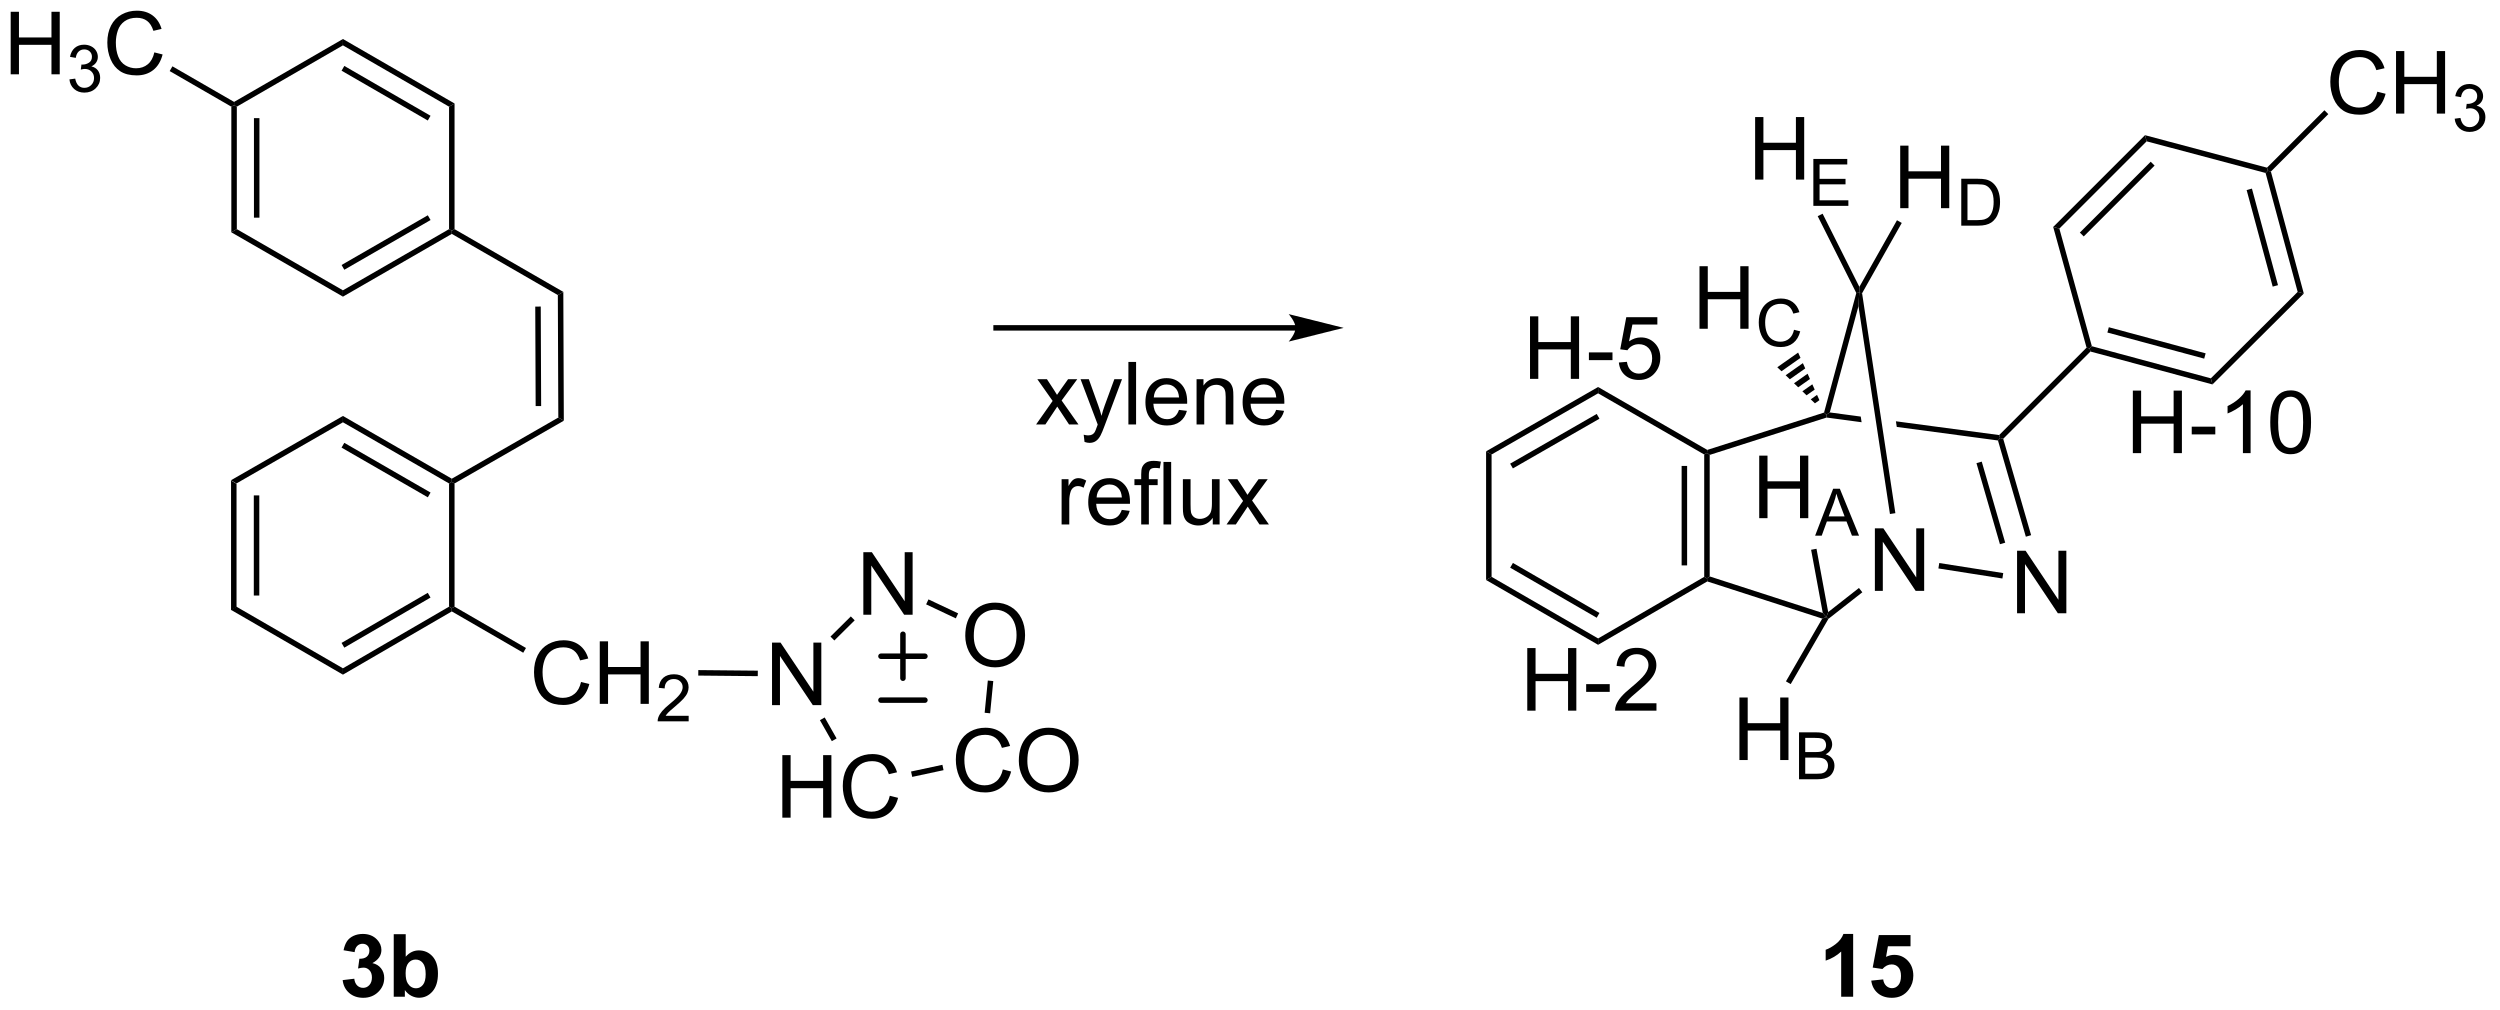 <?xml version="1.0" encoding="UTF-8"?>
<!DOCTYPE svg PUBLIC '-//W3C//DTD SVG 1.0//EN'
          'http://www.w3.org/TR/2001/REC-SVG-20010904/DTD/svg10.dtd'>
<svg stroke-dasharray="none" shape-rendering="auto" xmlns="http://www.w3.org/2000/svg" font-family="'Dialog'" text-rendering="auto" width="624" fill-opacity="1" color-interpolation="auto" color-rendering="auto" preserveAspectRatio="xMidYMid meet" font-size="12px" viewBox="0 0 624 252" fill="black" xmlns:xlink="http://www.w3.org/1999/xlink" stroke="black" image-rendering="auto" stroke-miterlimit="10" stroke-linecap="square" stroke-linejoin="miter" font-style="normal" stroke-width="1" height="252" stroke-dashoffset="0" font-weight="normal" stroke-opacity="1"
><!--Generated by the Batik Graphics2D SVG Generator--><defs id="genericDefs"
  /><g
  ><defs id="defs1"
    ><clipPath clipPathUnits="userSpaceOnUse" id="clipPath1"
      ><path d="M2.162 1.591 L235.79 1.591 L235.79 95.983 L2.162 95.983 L2.162 1.591 Z"
      /></clipPath
      ><clipPath clipPathUnits="userSpaceOnUse" id="clipPath2"
      ><path d="M0.502 24.769 L0.502 116.536 L227.634 116.536 L227.634 24.769 Z"
      /></clipPath
      ><clipPath clipPathUnits="userSpaceOnUse" id="clipPath3"
      ><path d="M2.162 1.591 L2.162 95.983 L235.79 95.983 L235.79 1.591 Z"
      /></clipPath
      ><clipPath clipPathUnits="userSpaceOnUse" id="clipPath4"
      ><path d="M-1.6 25.887 L-1.6 117.654 L219.807 117.654 L219.807 25.887 Z"
      /></clipPath
      ><clipPath clipPathUnits="userSpaceOnUse" id="clipPath5"
      ><path d="M2.099 26.686 L2.099 118.453 L228.452 118.453 L228.452 26.686 Z"
      /></clipPath
      ><clipPath clipPathUnits="userSpaceOnUse" id="clipPath6"
      ><path d="M-1.6 24.61 L-1.6 116.377 L218.05 116.377 L218.05 24.61 Z"
      /></clipPath
    ></defs
    ><g transform="scale(2.667,2.667) translate(-2.162,-1.591) matrix(1.029,0,0,1.029,1.646,-23.886)"
    ><path d="M21.515 68.471 L22.015 68.761 L22.015 79.972 L21.515 80.26 ZM23.585 69.814 L23.585 78.922 L24.085 78.922 L24.085 69.814 Z" stroke="none" clip-path="url(#clipPath2)"
    /></g
    ><g transform="matrix(2.743,0,0,2.743,-1.377,-67.94)"
    ><path d="M21.515 80.26 L22.015 79.972 L31.708 85.58 L31.708 86.158 Z" stroke="none" clip-path="url(#clipPath2)"
    /></g
    ><g transform="matrix(2.743,0,0,2.743,-1.377,-67.94)"
    ><path d="M31.708 86.158 L31.708 85.58 L41.364 79.972 L41.614 80.116 L41.614 80.405 ZM31.832 83.702 L39.677 79.145 L39.426 78.713 L31.581 83.27 Z" stroke="none" clip-path="url(#clipPath2)"
    /></g
    ><g transform="matrix(2.743,0,0,2.743,-1.377,-67.94)"
    ><path d="M41.864 79.972 L41.614 80.116 L41.364 79.972 L41.364 68.76 L41.614 68.616 L41.864 68.761 Z" stroke="none" clip-path="url(#clipPath2)"
    /></g
    ><g transform="matrix(2.743,0,0,2.743,-1.377,-67.94)"
    ><path d="M41.614 68.328 L41.614 68.616 L41.364 68.76 L31.708 63.195 L31.708 62.618 ZM39.681 69.589 L31.831 65.064 L31.581 65.498 L39.431 70.022 Z" stroke="none" clip-path="url(#clipPath2)"
    /></g
    ><g transform="matrix(2.743,0,0,2.743,-1.377,-67.94)"
    ><path d="M22.015 68.761 L21.515 68.471 L31.708 62.618 L31.708 63.195 Z" stroke="none" clip-path="url(#clipPath2)"
    /></g
    ><g transform="matrix(2.743,0,0,2.743,-1.377,-67.94)"
    ><path d="M53.374 86.824 L54.127 87.013 Q53.891 87.942 53.275 88.431 Q52.659 88.918 51.772 88.918 Q50.85 88.918 50.273 88.542 Q49.699 88.167 49.396 87.458 Q49.096 86.746 49.096 85.931 Q49.096 85.041 49.435 84.381 Q49.776 83.719 50.403 83.374 Q51.029 83.03 51.782 83.03 Q52.636 83.03 53.218 83.465 Q53.801 83.9 54.031 84.689 L53.288 84.862 Q53.092 84.241 52.714 83.959 Q52.339 83.674 51.767 83.674 Q51.112 83.674 50.669 83.99 Q50.229 84.303 50.051 84.834 Q49.872 85.364 49.872 85.926 Q49.872 86.653 50.084 87.194 Q50.297 87.735 50.742 88.004 Q51.19 88.271 51.71 88.271 Q52.341 88.271 52.778 87.906 Q53.218 87.541 53.374 86.824 ZM55.078 88.819 L55.078 83.128 L55.831 83.128 L55.831 85.465 L58.789 85.465 L58.789 83.128 L59.542 83.128 L59.542 88.819 L58.789 88.819 L58.789 86.136 L55.831 86.136 L55.831 88.819 L55.078 88.819 Z" stroke="none" clip-path="url(#clipPath2)"
    /></g
    ><g transform="matrix(2.743,0,0,2.743,-1.377,-67.94)"
    ><path d="M63.167 89.905 L63.167 90.409 L60.345 90.409 Q60.339 90.219 60.407 90.044 Q60.514 89.757 60.751 89.478 Q60.989 89.198 61.438 88.831 Q62.132 88.261 62.377 87.927 Q62.621 87.593 62.621 87.296 Q62.621 86.985 62.398 86.772 Q62.177 86.556 61.818 86.556 Q61.44 86.556 61.212 86.784 Q60.985 87.011 60.983 87.412 L60.444 87.358 Q60.5 86.754 60.861 86.44 Q61.222 86.124 61.83 86.124 Q62.445 86.124 62.802 86.465 Q63.161 86.805 63.161 87.308 Q63.161 87.564 63.056 87.812 Q62.952 88.059 62.707 88.332 Q62.464 88.606 61.9 89.084 Q61.428 89.48 61.294 89.621 Q61.16 89.763 61.073 89.905 L63.167 89.905 Z" stroke="none" clip-path="url(#clipPath2)"
    /></g
    ><g transform="matrix(2.743,0,0,2.743,-1.377,-67.94)"
    ><path d="M41.614 80.405 L41.614 80.116 L41.864 79.972 L48.364 83.733 L48.114 84.166 Z" stroke="none" clip-path="url(#clipPath2)"
    /></g
    ><g transform="matrix(2.743,0,0,2.743,-1.377,-67.94)"
    ><path d="M41.864 68.761 L41.614 68.616 L41.614 68.328 L51.306 62.762 L51.807 63.051 Z" stroke="none" clip-path="url(#clipPath2)"
    /></g
    ><g transform="matrix(2.743,0,0,2.743,-1.377,-67.94)"
    ><path d="M70.753 88.932 L70.753 83.241 L71.527 83.241 L74.516 87.707 L74.516 83.241 L75.238 83.241 L75.238 88.932 L74.464 88.932 L71.475 84.46 L71.475 88.932 L70.753 88.932 Z" stroke="none" clip-path="url(#clipPath2)"
    /></g
    ><g transform="matrix(2.743,0,0,2.743,-1.377,-67.94)"
    ><path d="M71.691 99.174 L71.691 93.484 L72.444 93.484 L72.444 95.821 L75.402 95.821 L75.402 93.484 L76.155 93.484 L76.155 99.174 L75.402 99.174 L75.402 96.491 L72.444 96.491 L72.444 99.174 L71.691 99.174 ZM81.47 97.179 L82.223 97.368 Q81.987 98.297 81.371 98.786 Q80.755 99.273 79.868 99.273 Q78.946 99.273 78.369 98.898 Q77.795 98.522 77.492 97.813 Q77.192 97.102 77.192 96.286 Q77.192 95.396 77.531 94.736 Q77.872 94.074 78.499 93.73 Q79.125 93.385 79.878 93.385 Q80.732 93.385 81.314 93.82 Q81.897 94.255 82.127 95.044 L81.384 95.218 Q81.188 94.597 80.81 94.314 Q80.434 94.03 79.862 94.03 Q79.208 94.03 78.765 94.346 Q78.325 94.659 78.147 95.189 Q77.968 95.72 77.968 96.281 Q77.968 97.008 78.18 97.549 Q78.393 98.09 78.838 98.359 Q79.285 98.626 79.806 98.626 Q80.437 98.626 80.874 98.261 Q81.314 97.896 81.47 97.179 Z" stroke="none" clip-path="url(#clipPath2)"
    /></g
    ><g transform="matrix(2.743,0,0,2.743,-1.377,-67.94)"
    ><path d="M91.756 94.783 L92.51 94.972 Q92.274 95.901 91.658 96.39 Q91.042 96.877 90.154 96.877 Q89.233 96.877 88.656 96.501 Q88.082 96.126 87.779 95.417 Q87.479 94.706 87.479 93.89 Q87.479 93 87.818 92.34 Q88.159 91.678 88.785 91.334 Q89.412 90.989 90.165 90.989 Q91.019 90.989 91.601 91.424 Q92.183 91.859 92.414 92.648 L91.671 92.822 Q91.474 92.2 91.097 91.918 Q90.721 91.634 90.149 91.634 Q89.495 91.634 89.052 91.949 Q88.612 92.263 88.434 92.793 Q88.255 93.324 88.255 93.885 Q88.255 94.612 88.467 95.153 Q88.679 95.694 89.124 95.963 Q89.572 96.23 90.092 96.23 Q90.724 96.23 91.161 95.865 Q91.601 95.5 91.756 94.783 ZM93.21 94.007 Q93.21 92.589 93.97 91.789 Q94.731 90.987 95.935 90.987 Q96.721 90.987 97.353 91.365 Q97.987 91.74 98.318 92.413 Q98.652 93.085 98.652 93.939 Q98.652 94.806 98.302 95.49 Q97.953 96.173 97.311 96.525 Q96.672 96.877 95.929 96.877 Q95.127 96.877 94.493 96.489 Q93.862 96.098 93.536 95.427 Q93.21 94.755 93.21 94.007 ZM93.986 94.017 Q93.986 95.047 94.537 95.64 Q95.091 96.23 95.927 96.23 Q96.776 96.23 97.324 95.632 Q97.876 95.034 97.876 93.937 Q97.876 93.241 97.64 92.723 Q97.404 92.206 96.952 91.921 Q96.501 91.634 95.937 91.634 Q95.138 91.634 94.56 92.185 Q93.986 92.734 93.986 94.017 Z" stroke="none" clip-path="url(#clipPath2)"
    /></g
    ><g transform="matrix(2.743,0,0,2.743,-1.377,-67.94)"
    ><path d="M88.337 82.625 Q88.337 81.207 89.098 80.407 Q89.859 79.605 91.062 79.605 Q91.849 79.605 92.48 79.983 Q93.114 80.358 93.445 81.031 Q93.779 81.704 93.779 82.558 Q93.779 83.425 93.43 84.108 Q93.08 84.791 92.439 85.143 Q91.799 85.495 91.057 85.495 Q90.254 85.495 89.62 85.107 Q88.989 84.716 88.663 84.046 Q88.337 83.373 88.337 82.625 ZM89.113 82.636 Q89.113 83.666 89.664 84.258 Q90.218 84.848 91.054 84.848 Q91.903 84.848 92.451 84.251 Q93.003 83.653 93.003 82.555 Q93.003 81.859 92.767 81.342 Q92.532 80.824 92.079 80.539 Q91.629 80.252 91.064 80.252 Q90.265 80.252 89.688 80.803 Q89.113 81.352 89.113 82.636 Z" stroke="none" clip-path="url(#clipPath2)"
    /></g
    ><g transform="matrix(2.743,0,0,2.743,-1.377,-67.94)"
    ><path d="M79.062 80.704 L79.062 75.014 L79.835 75.014 L82.825 79.48 L82.825 75.014 L83.546 75.014 L83.546 80.704 L82.773 80.704 L79.784 76.233 L79.784 80.704 L79.062 80.704 Z" stroke="none" clip-path="url(#clipPath2)"
    /></g
    ><g transform="matrix(2.743,0,0,2.743,-1.377,-67.94)"
    ><path d="M75.11 90.3 L75.545 90.053 L76.628 91.963 L76.193 92.209 Z" stroke="none" clip-path="url(#clipPath2)"
    /></g
    ><g transform="matrix(2.743,0,0,2.743,-1.377,-67.94)"
    ><path d="M83.509 95.462 L83.404 94.973 L86.255 94.362 L86.36 94.851 Z" stroke="none" clip-path="url(#clipPath2)"
    /></g
    ><g transform="matrix(2.743,0,0,2.743,-1.377,-67.94)"
    ><path d="M90.599 89.675 L90.101 89.626 L90.389 86.694 L90.886 86.743 Z" stroke="none" clip-path="url(#clipPath2)"
    /></g
    ><g transform="matrix(2.743,0,0,2.743,-1.377,-67.94)"
    ><path d="M87.689 80.583 L87.476 81.036 L84.775 79.762 L84.988 79.31 Z" stroke="none" clip-path="url(#clipPath2)"
    /></g
    ><g transform="matrix(2.743,0,0,2.743,-1.377,-67.94)"
    ><path d="M76.423 83.049 L76.071 82.694 L77.923 80.86 L78.275 81.215 Z" stroke="none" clip-path="url(#clipPath2)"
    /></g
    ><g stroke-width="0.5" transform="matrix(2.743,0,0,2.743,-1.377,-67.94)" stroke-linejoin="round" stroke-linecap="round"
    ><path fill="none" d="M80.665 84.483 L84.665 84.483 M82.665 82.483 L82.665 86.483" clip-path="url(#clipPath2)"
    /></g
    ><g stroke-width="0.5" transform="matrix(2.743,0,0,2.743,-1.377,-67.94)" stroke-linejoin="round" stroke-linecap="round"
    ><path fill="none" d="M80.665 88.477 L84.665 88.477" clip-path="url(#clipPath2)"
    /></g
    ><g transform="matrix(2.743,0,0,2.743,-1.377,-67.94)"
    ><path d="M31.683 113.954 L32.739 113.828 Q32.788 114.231 33.008 114.446 Q33.231 114.658 33.547 114.658 Q33.883 114.658 34.114 114.402 Q34.346 114.146 34.346 113.711 Q34.346 113.3 34.124 113.059 Q33.904 112.818 33.586 112.818 Q33.376 112.818 33.084 112.899 L33.205 112.011 Q33.648 112.021 33.881 111.82 Q34.114 111.615 34.114 111.276 Q34.114 110.989 33.943 110.818 Q33.772 110.647 33.487 110.647 Q33.208 110.647 33.008 110.841 Q32.812 111.035 32.77 111.408 L31.764 111.237 Q31.87 110.722 32.079 110.414 Q32.292 110.104 32.669 109.928 Q33.05 109.752 33.518 109.752 Q34.323 109.752 34.807 110.264 Q35.208 110.683 35.208 111.211 Q35.208 111.959 34.388 112.407 Q34.877 112.51 35.169 112.875 Q35.464 113.24 35.464 113.758 Q35.464 114.506 34.916 115.036 Q34.37 115.564 33.554 115.564 Q32.781 115.564 32.271 115.119 Q31.764 114.674 31.683 113.954 ZM36.33 115.466 L36.33 109.775 L37.42 109.775 L37.42 111.825 Q37.924 111.25 38.615 111.25 Q39.368 111.25 39.86 111.796 Q40.354 112.34 40.354 113.362 Q40.354 114.418 39.852 114.99 Q39.35 115.559 38.631 115.559 Q38.279 115.559 37.934 115.383 Q37.59 115.204 37.342 114.86 L37.342 115.466 L36.33 115.466 ZM37.412 113.315 Q37.412 113.954 37.614 114.262 Q37.898 114.697 38.367 114.697 Q38.729 114.697 38.983 114.389 Q39.236 114.079 39.236 113.416 Q39.236 112.71 38.98 112.397 Q38.724 112.083 38.325 112.083 Q37.932 112.083 37.671 112.389 Q37.412 112.694 37.412 113.315 Z" stroke="none" clip-path="url(#clipPath2)"
    /></g
    ><g transform="matrix(2.743,0,0,2.743,-1.377,-67.94)"
    ><path d="M135.729 77.547 L136.229 77.258 L145.922 82.864 L145.922 83.442 ZM137.921 76.426 L145.795 80.98 L146.045 80.547 L138.171 75.993 Z" stroke="none" clip-path="url(#clipPath2)"
    /></g
    ><g transform="matrix(2.743,0,0,2.743,-1.377,-67.94)"
    ><path d="M145.922 83.442 L145.922 82.864 L155.577 77.259 L155.827 77.403 L155.857 77.675 Z" stroke="none" clip-path="url(#clipPath2)"
    /></g
    ><g transform="matrix(2.743,0,0,2.743,-1.377,-67.94)"
    ><path d="M156.077 77.221 L155.827 77.403 L155.577 77.259 L155.577 66.125 L155.827 65.981 L156.077 66.163 ZM154.022 76.219 L154.022 67.168 L153.522 67.168 L153.522 76.219 Z" stroke="none" clip-path="url(#clipPath2)"
    /></g
    ><g transform="matrix(2.743,0,0,2.743,-1.377,-67.94)"
    ><path d="M155.857 65.709 L155.827 65.981 L155.577 66.125 L145.922 60.559 L145.922 59.983 Z" stroke="none" clip-path="url(#clipPath2)"
    /></g
    ><g transform="matrix(2.743,0,0,2.743,-1.377,-67.94)"
    ><path d="M145.922 59.983 L145.922 60.559 L136.229 66.125 L135.729 65.836 ZM145.795 62.435 L137.918 66.959 L138.167 67.392 L146.044 62.869 Z" stroke="none" clip-path="url(#clipPath2)"
    /></g
    ><g transform="matrix(2.743,0,0,2.743,-1.377,-67.94)"
    ><path d="M136.229 77.258 L135.729 77.547 L135.729 65.836 L136.229 66.125 Z" stroke="none" clip-path="url(#clipPath2)"
    /></g
    ><g transform="matrix(2.743,0,0,2.743,-1.377,-67.94)"
    ><path d="M171.107 78.537 L171.107 72.846 L171.881 72.846 L174.87 77.312 L174.87 72.846 L175.592 72.846 L175.592 78.537 L174.818 78.537 L171.829 74.065 L171.829 78.537 L171.107 78.537 Z" stroke="none" clip-path="url(#clipPath2)"
    /></g
    ><g transform="matrix(2.743,0,0,2.743,-1.377,-67.94)"
    ><path d="M155.857 77.675 L155.827 77.403 L156.077 77.221 L166.366 80.549 L166.688 80.916 L166.317 81.058 Z" stroke="none" clip-path="url(#clipPath2)"
    /></g
    ><g transform="matrix(2.743,0,0,2.743,-1.377,-67.94)"
    ><path d="M166.88 81.082 L166.688 80.916 L166.859 80.464 L169.656 78.271 L169.965 78.664 Z" stroke="none" clip-path="url(#clipPath2)"
    /></g
    ><g transform="matrix(2.743,0,0,2.743,-1.377,-67.94)"
    ><path d="M156.077 66.163 L155.827 65.981 L155.857 65.709 L166.482 62.311 L166.688 62.508 L166.71 62.763 Z" stroke="none" clip-path="url(#clipPath2)"
    /></g
    ><g transform="matrix(2.743,0,0,2.743,-1.377,-67.94)"
    ><path d="M184.045 80.571 L184.045 74.88 L184.819 74.88 L187.808 79.347 L187.808 74.88 L188.53 74.88 L188.53 80.571 L187.756 80.571 L184.767 76.099 L184.767 80.571 L184.045 80.571 Z" stroke="none" clip-path="url(#clipPath2)"
    /></g
    ><g transform="matrix(2.743,0,0,2.743,-1.377,-67.94)"
    ><path d="M176.887 76.495 L176.965 76.001 L182.788 76.916 L182.71 77.41 Z" stroke="none" clip-path="url(#clipPath2)"
    /></g
    ><g transform="matrix(2.743,0,0,2.743,-1.377,-67.94)"
    ><path d="M185.325 73.467 L184.844 73.606 L182.308 64.85 L182.503 64.623 L182.784 64.696 ZM182.967 74.15 L180.831 66.774 L180.351 66.913 L182.487 74.289 Z" stroke="none" clip-path="url(#clipPath2)"
    /></g
    ><g transform="matrix(2.743,0,0,2.743,-1.377,-67.94)"
    ><path d="M167.004 62.298 L166.688 62.508 L166.71 62.763 L169.899 63.19 L169.821 62.675 L167.004 62.298 ZM173.021 63.103 L173.099 63.618 L182.308 64.85 L182.503 64.623 L182.413 64.359 L173.021 63.103 Z" stroke="none" clip-path="url(#clipPath2)"
    /></g
    ><g transform="matrix(2.743,0,0,2.743,-1.377,-67.94)"
    ><path d="M167.004 62.298 L166.688 62.508 L166.482 62.311 L169.417 51.431 L169.683 51.404 L169.614 52.62 Z" stroke="none" clip-path="url(#clipPath2)"
    /></g
    ><g transform="matrix(2.743,0,0,2.743,-1.377,-67.94)"
    ><path d="M172.972 71.465 L172.478 71.54 L169.614 52.62 L169.683 51.404 L169.943 51.452 Z" stroke="none" clip-path="url(#clipPath2)"
    /></g
    ><g transform="matrix(2.743,0,0,2.743,20.092,-71.007)"
    ><path d="M157.682 44.618 L157.682 40.35 L160.768 40.35 L160.768 40.852 L158.247 40.852 L158.247 42.161 L160.609 42.161 L160.609 42.661 L158.247 42.661 L158.247 44.113 L160.868 44.113 L160.868 44.618 L157.682 44.618 Z" stroke="none" clip-path="url(#clipPath4)"
    /></g
    ><g transform="matrix(2.743,0,0,2.743,-5.758,-73.198)"
    ><path d="M161.808 43.028 L161.808 37.337 L162.561 37.337 L162.561 39.674 L165.519 39.674 L165.519 37.337 L166.272 37.337 L166.272 43.028 L165.519 43.028 L165.519 40.344 L162.561 40.344 L162.561 43.028 L161.808 43.028 Z" stroke="none" clip-path="url(#clipPath5)"
    /></g
    ><g transform="matrix(2.743,0,0,2.743,-1.377,-67.94)"
    ><path d="M169.696 50.873 L169.683 51.404 L169.417 51.431 L165.904 44.44 L166.351 44.215 Z" stroke="none" clip-path="url(#clipPath2)"
    /></g
    ><g transform="matrix(2.743,0,0,2.743,-1.377,-67.94)"
    ><path d="M173.412 43.712 L173.412 38.021 L174.165 38.021 L174.165 40.358 L177.123 40.358 L177.123 38.021 L177.876 38.021 L177.876 43.712 L177.123 43.712 L177.123 41.029 L174.165 41.029 L174.165 43.712 L173.412 43.712 Z" stroke="none" clip-path="url(#clipPath2)"
    /></g
    ><g transform="matrix(2.743,0,0,2.743,-1.377,-67.94)"
    ><path d="M178.968 45.302 L178.968 41.034 L180.439 41.034 Q180.936 41.034 181.198 41.094 Q181.565 41.18 181.825 41.401 Q182.163 41.686 182.33 42.131 Q182.496 42.573 182.496 43.144 Q182.496 43.631 182.382 44.008 Q182.269 44.382 182.091 44.629 Q181.914 44.873 181.703 45.015 Q181.493 45.157 181.194 45.23 Q180.895 45.302 180.509 45.302 L178.968 45.302 ZM179.533 44.797 L180.445 44.797 Q180.866 44.797 181.107 44.72 Q181.347 44.64 181.489 44.499 Q181.691 44.297 181.802 43.959 Q181.914 43.619 181.914 43.136 Q181.914 42.466 181.695 42.107 Q181.476 41.746 181.161 41.624 Q180.934 41.537 180.429 41.537 L179.533 41.537 L179.533 44.797 Z" stroke="none" clip-path="url(#clipPath2)"
    /></g
    ><g transform="matrix(2.743,0,0,2.743,-1.377,-67.94)"
    ><path d="M169.943 51.452 L169.683 51.404 L169.696 50.873 L173.118 44.809 L173.554 45.055 Z" stroke="none" clip-path="url(#clipPath2)"
    /></g
    ><g transform="matrix(2.743,0,0,2.743,-1.377,-67.94)"
    ><path d="M169.13 115.466 L168.041 115.466 L168.041 111.354 Q167.443 111.913 166.63 112.182 L166.63 111.191 Q167.057 111.051 167.557 110.663 Q168.059 110.272 168.245 109.752 L169.13 109.752 L169.13 115.466 ZM170.777 114.001 L171.864 113.89 Q171.911 114.257 172.138 114.475 Q172.369 114.689 172.666 114.689 Q173.008 114.689 173.244 114.412 Q173.482 114.133 173.482 113.574 Q173.482 113.051 173.246 112.79 Q173.013 112.526 172.635 112.526 Q172.167 112.526 171.794 112.943 L170.909 112.813 L171.468 109.853 L174.351 109.853 L174.351 110.872 L172.294 110.872 L172.123 111.84 Q172.488 111.656 172.868 111.656 Q173.595 111.656 174.1 112.184 Q174.605 112.712 174.605 113.556 Q174.605 114.257 174.196 114.808 Q173.642 115.564 172.656 115.564 Q171.867 115.564 171.37 115.14 Q170.873 114.715 170.777 114.001 Z" stroke="none" clip-path="url(#clipPath2)"
    /></g
    ><g transform="matrix(2.743,0,0,2.743,-1.377,-67.94)"
    ><path d="M160.583 71.92 L160.583 66.229 L161.337 66.229 L161.337 68.566 L164.295 68.566 L164.295 66.229 L165.048 66.229 L165.048 71.92 L164.295 71.92 L164.295 69.237 L161.337 69.237 L161.337 71.92 L160.583 71.92 Z" stroke="none" clip-path="url(#clipPath2)"
    /></g
    ><g transform="matrix(2.743,0,0,2.743,-1.377,-67.94)"
    ><path d="M165.669 73.51 L167.31 69.242 L167.919 69.242 L169.666 73.51 L169.021 73.51 L168.524 72.218 L166.739 72.218 L166.271 73.51 L165.669 73.51 ZM166.902 71.757 L168.35 71.757 L167.903 70.575 Q167.7 70.036 167.601 69.69 Q167.519 70.1 167.372 70.506 L166.902 71.757 Z" stroke="none" clip-path="url(#clipPath2)"
    /></g
    ><g transform="matrix(2.743,0,0,2.743,-1.377,-67.94)"
    ><path d="M166.859 80.464 L166.688 80.916 L166.366 80.549 L165.304 74.795 L165.795 74.705 Z" stroke="none" clip-path="url(#clipPath2)"
    /></g
    ><g transform="matrix(2.743,0,0,2.743,24.911,-67.502)"
    ><path d="M154.621 95.519 L154.621 91.25 L156.222 91.25 Q156.712 91.25 157.006 91.38 Q157.304 91.509 157.47 91.778 Q157.637 92.048 157.637 92.341 Q157.637 92.615 157.488 92.858 Q157.34 93.098 157.041 93.248 Q157.428 93.36 157.635 93.634 Q157.845 93.907 157.845 94.28 Q157.845 94.581 157.717 94.839 Q157.591 95.095 157.404 95.235 Q157.218 95.375 156.937 95.447 Q156.657 95.519 156.25 95.519 L154.621 95.519 ZM155.186 93.044 L156.11 93.044 Q156.484 93.044 156.647 92.993 Q156.863 92.929 156.972 92.782 Q157.082 92.632 157.082 92.409 Q157.082 92.196 156.979 92.035 Q156.878 91.874 156.688 91.813 Q156.5 91.753 156.04 91.753 L155.186 91.753 L155.186 93.044 ZM155.186 95.014 L156.25 95.014 Q156.523 95.014 156.634 94.995 Q156.828 94.96 156.958 94.878 Q157.09 94.796 157.173 94.641 Q157.259 94.484 157.259 94.28 Q157.259 94.041 157.137 93.867 Q157.014 93.69 156.797 93.618 Q156.581 93.546 156.174 93.546 L155.186 93.546 L155.186 95.014 Z" stroke="none" clip-path="url(#clipPath6)"
    /></g
    ><g transform="matrix(2.743,0,0,2.743,-1.377,-67.94)"
    ><path d="M158.781 93.928 L158.781 88.238 L159.534 88.238 L159.534 90.575 L162.492 90.575 L162.492 88.238 L163.245 88.238 L163.245 93.928 L162.492 93.928 L162.492 91.245 L159.534 91.245 L159.534 93.928 L158.781 93.928 Z" stroke="none" clip-path="url(#clipPath2)"
    /></g
    ><g transform="matrix(2.743,0,0,2.743,-1.377,-67.94)"
    ><path d="M166.317 81.058 L166.688 80.916 L166.88 81.082 L163.448 87.019 L163.015 86.769 Z" stroke="none" clip-path="url(#clipPath2)"
    /></g
    ><g transform="matrix(2.743,0,0,2.743,-1.377,-67.94)"
    ><path d="M155.148 54.684 L155.148 48.993 L155.901 48.993 L155.901 51.33 L158.859 51.33 L158.859 48.993 L159.612 48.993 L159.612 54.684 L158.859 54.684 L158.859 52 L155.901 52 L155.901 54.684 L155.148 54.684 Z" stroke="none" clip-path="url(#clipPath2)"
    /></g
    ><g transform="matrix(2.743,0,0,2.743,-1.377,-67.94)"
    ><path d="M163.749 54.777 L164.314 54.919 Q164.137 55.616 163.675 55.983 Q163.214 56.348 162.548 56.348 Q161.857 56.348 161.424 56.066 Q160.993 55.785 160.766 55.253 Q160.541 54.719 160.541 54.108 Q160.541 53.44 160.795 52.945 Q161.051 52.448 161.521 52.19 Q161.991 51.932 162.555 51.932 Q163.196 51.932 163.633 52.258 Q164.069 52.584 164.242 53.176 L163.685 53.306 Q163.538 52.84 163.254 52.629 Q162.973 52.415 162.544 52.415 Q162.053 52.415 161.721 52.652 Q161.391 52.887 161.257 53.285 Q161.123 53.683 161.123 54.104 Q161.123 54.649 161.282 55.055 Q161.441 55.461 161.775 55.662 Q162.111 55.862 162.501 55.862 Q162.975 55.862 163.303 55.589 Q163.633 55.315 163.749 54.777 Z" stroke="none" clip-path="url(#clipPath2)"
    /></g
    ><g transform="matrix(2.743,0,0,2.743,-1.377,-67.94)"
    ><path d="M165.651 61.47 L165.271 61.105 L165.845 60.701 L166.06 61.182 ZM164.891 60.74 L164.51 60.375 L165.415 59.738 L165.63 60.219 ZM164.13 60.01 L163.749 59.645 L164.985 58.776 L165.2 59.257 ZM163.369 59.281 L162.988 58.916 L164.555 57.813 L164.77 58.294 ZM162.608 58.551 L162.227 58.186 L164.124 56.851 L164.339 57.332 Z" stroke="none" clip-path="url(#clipPath2)"
    /></g
    ><g transform="matrix(2.743,0,0,2.743,-1.377,-67.94)"
    ><path d="M182.784 64.696 L182.503 64.623 L182.413 64.359 L190.369 56.404 L190.649 56.477 L190.723 56.756 Z" stroke="none" clip-path="url(#clipPath2)"
    /></g
    ><g transform="matrix(2.743,0,0,2.743,-1.377,-67.94)"
    ><path d="M190.723 56.756 L190.649 56.477 L190.852 56.273 L201.679 59.194 L201.827 59.751 ZM192.264 55.028 L201.074 57.404 L201.204 56.921 L192.394 54.545 Z" stroke="none" clip-path="url(#clipPath2)"
    /></g
    ><g transform="matrix(2.743,0,0,2.743,-1.377,-67.94)"
    ><path d="M201.827 59.751 L201.679 59.194 L209.579 51.329 L210.137 51.479 Z" stroke="none" clip-path="url(#clipPath2)"
    /></g
    ><g transform="matrix(2.743,0,0,2.743,-1.377,-67.94)"
    ><path d="M210.137 51.479 L209.579 51.329 L206.659 40.508 L206.863 40.304 L207.142 40.378 ZM207.789 50.719 L205.417 41.931 L204.935 42.061 L207.306 50.849 Z" stroke="none" clip-path="url(#clipPath2)"
    /></g
    ><g transform="matrix(2.743,0,0,2.743,-1.377,-67.94)"
    ><path d="M206.788 40.025 L206.863 40.304 L206.659 40.508 L195.837 37.628 L195.688 37.07 Z" stroke="none" clip-path="url(#clipPath2)"
    /></g
    ><g transform="matrix(2.743,0,0,2.743,-1.377,-67.94)"
    ><path d="M195.688 37.07 L195.837 37.628 L187.893 45.569 L187.333 45.421 ZM196.207 39.484 L189.758 45.931 L190.111 46.284 L196.56 39.837 Z" stroke="none" clip-path="url(#clipPath2)"
    /></g
    ><g transform="matrix(2.743,0,0,2.743,-1.377,-67.94)"
    ><path d="M190.852 56.273 L190.649 56.477 L190.369 56.404 L187.333 45.421 L187.893 45.569 Z" stroke="none" clip-path="url(#clipPath2)"
    /></g
    ><g transform="matrix(2.743,0,0,2.743,-1.377,-67.94)"
    ><path d="M216.826 33.112 L217.579 33.301 Q217.343 34.23 216.727 34.719 Q216.112 35.206 215.224 35.206 Q214.303 35.206 213.726 34.831 Q213.151 34.455 212.848 33.746 Q212.548 33.035 212.548 32.219 Q212.548 31.329 212.887 30.669 Q213.229 30.007 213.855 29.663 Q214.481 29.318 215.234 29.318 Q216.088 29.318 216.671 29.753 Q217.253 30.188 217.483 30.977 L216.74 31.151 Q216.544 30.529 216.166 30.247 Q215.791 29.963 215.219 29.963 Q214.564 29.963 214.121 30.279 Q213.681 30.592 213.503 31.122 Q213.324 31.653 213.324 32.214 Q213.324 32.941 213.537 33.482 Q213.749 34.023 214.194 34.292 Q214.642 34.559 215.162 34.559 Q215.793 34.559 216.231 34.194 Q216.671 33.829 216.826 33.112 ZM218.53 35.108 L218.53 29.417 L219.283 29.417 L219.283 31.754 L222.241 31.754 L222.241 29.417 L222.994 29.417 L222.994 35.108 L222.241 35.108 L222.241 32.424 L219.283 32.424 L219.283 35.108 L218.53 35.108 Z" stroke="none" clip-path="url(#clipPath2)"
    /></g
    ><g transform="matrix(2.743,0,0,2.743,-1.377,-67.94)"
    ><path d="M223.867 35.57 L224.391 35.5 Q224.482 35.946 224.698 36.142 Q224.915 36.338 225.227 36.338 Q225.596 36.338 225.851 36.082 Q226.107 35.826 226.107 35.447 Q226.107 35.087 225.87 34.854 Q225.635 34.619 225.27 34.619 Q225.123 34.619 224.901 34.677 L224.96 34.217 Q225.012 34.223 225.043 34.223 Q225.379 34.223 225.647 34.048 Q225.915 33.873 225.915 33.509 Q225.915 33.221 225.719 33.033 Q225.524 32.843 225.216 32.843 Q224.909 32.843 224.705 33.035 Q224.502 33.227 224.443 33.611 L223.919 33.518 Q224.016 32.99 224.356 32.701 Q224.698 32.412 225.204 32.412 Q225.554 32.412 225.847 32.561 Q226.142 32.711 226.297 32.971 Q226.452 33.229 226.452 33.52 Q226.452 33.798 226.303 34.025 Q226.155 34.252 225.864 34.386 Q226.243 34.473 226.452 34.749 Q226.662 35.023 226.662 35.436 Q226.662 35.995 226.254 36.385 Q225.847 36.773 225.224 36.773 Q224.663 36.773 224.29 36.439 Q223.919 36.104 223.867 35.57 Z" stroke="none" clip-path="url(#clipPath2)"
    /></g
    ><g transform="matrix(2.743,0,0,2.743,-1.377,-67.94)"
    ><path d="M207.142 40.378 L206.863 40.304 L206.788 40.025 L212.013 34.801 L212.366 35.154 Z" stroke="none" clip-path="url(#clipPath2)"
    /></g
    ><g transform="matrix(2.743,0,0,2.743,-1.377,-67.94)"
    ><path d="M51.807 63.051 L51.306 62.762 L51.262 51.618 L51.761 51.329 ZM49.744 61.717 L49.708 52.664 L49.208 52.666 L49.244 61.719 Z" stroke="none" clip-path="url(#clipPath2)"
    /></g
    ><g transform="matrix(2.743,0,0,2.743,-1.377,-67.94)"
    ><path d="M51.761 51.329 L51.262 51.618 L41.614 46.052 L41.614 45.764 L41.864 45.62 Z" stroke="none" clip-path="url(#clipPath2)"
    /></g
    ><g transform="matrix(2.743,0,0,2.743,-1.377,-67.94)"
    ><path d="M41.364 45.619 L41.614 45.764 L41.614 46.052 L31.708 51.762 L31.708 51.185 ZM39.431 44.358 L31.583 48.881 L31.833 49.315 L39.681 44.791 Z" stroke="none" clip-path="url(#clipPath2)"
    /></g
    ><g transform="matrix(2.743,0,0,2.743,-1.377,-67.94)"
    ><path d="M41.864 45.62 L41.614 45.764 L41.364 45.619 L41.364 34.475 L41.864 34.186 Z" stroke="none" clip-path="url(#clipPath2)"
    /></g
    ><g transform="matrix(2.743,0,0,2.743,-1.377,-67.94)"
    ><path d="M41.864 34.186 L41.364 34.475 L31.708 28.895 L31.708 28.318 ZM39.679 35.303 L31.833 30.768 L31.583 31.201 L39.429 35.735 Z" stroke="none" clip-path="url(#clipPath2)"
    /></g
    ><g transform="matrix(2.743,0,0,2.743,-1.377,-67.94)"
    ><path d="M31.708 28.318 L31.708 28.895 L22.052 34.475 L21.802 34.331 L21.802 34.042 Z" stroke="none" clip-path="url(#clipPath2)"
    /></g
    ><g transform="matrix(2.743,0,0,2.743,-1.377,-67.94)"
    ><path d="M21.552 34.475 L21.802 34.331 L22.052 34.475 L22.052 45.619 L21.552 45.908 ZM23.61 35.518 L23.61 44.575 L24.11 44.575 L24.11 35.518 Z" stroke="none" clip-path="url(#clipPath2)"
    /></g
    ><g transform="matrix(2.743,0,0,2.743,-1.377,-67.94)"
    ><path d="M21.552 45.908 L22.052 45.619 L31.708 51.185 L31.708 51.762 Z" stroke="none" clip-path="url(#clipPath2)"
    /></g
    ><g transform="matrix(2.743,0,0,2.743,-1.377,-67.94)"
    ><path d="M1.474 31.53 L1.474 25.84 L2.227 25.84 L2.227 28.177 L5.185 28.177 L5.185 25.84 L5.938 25.84 L5.938 31.53 L5.185 31.53 L5.185 28.847 L2.227 28.847 L2.227 31.53 L1.474 31.53 Z" stroke="none" clip-path="url(#clipPath2)"
    /></g
    ><g transform="matrix(2.743,0,0,2.743,-1.377,-67.94)"
    ><path d="M6.82 31.993 L7.344 31.923 Q7.435 32.369 7.651 32.565 Q7.868 32.761 8.181 32.761 Q8.549 32.761 8.804 32.505 Q9.06 32.249 9.06 31.87 Q9.06 31.509 8.823 31.277 Q8.588 31.042 8.223 31.042 Q8.076 31.042 7.855 31.1 L7.913 30.64 Q7.965 30.646 7.996 30.646 Q8.332 30.646 8.6 30.471 Q8.868 30.297 8.868 29.932 Q8.868 29.644 8.672 29.456 Q8.478 29.266 8.169 29.266 Q7.862 29.266 7.659 29.458 Q7.455 29.65 7.396 30.034 L6.872 29.941 Q6.97 29.413 7.309 29.124 Q7.651 28.835 8.157 28.835 Q8.507 28.835 8.8 28.984 Q9.095 29.134 9.25 29.394 Q9.405 29.652 9.405 29.943 Q9.405 30.221 9.256 30.448 Q9.108 30.675 8.817 30.809 Q9.196 30.896 9.405 31.172 Q9.615 31.445 9.615 31.859 Q9.615 32.418 9.207 32.808 Q8.8 33.196 8.177 33.196 Q7.616 33.196 7.243 32.862 Q6.872 32.527 6.82 31.993 Z" stroke="none" clip-path="url(#clipPath2)"
    /></g
    ><g transform="matrix(2.743,0,0,2.743,-1.377,-67.94)"
    ><path d="M14.546 29.535 L15.299 29.724 Q15.063 30.653 14.447 31.142 Q13.831 31.629 12.944 31.629 Q12.022 31.629 11.445 31.254 Q10.871 30.878 10.568 30.169 Q10.268 29.458 10.268 28.642 Q10.268 27.752 10.607 27.092 Q10.948 26.43 11.575 26.086 Q12.201 25.741 12.954 25.741 Q13.808 25.741 14.39 26.176 Q14.973 26.611 15.203 27.4 L14.46 27.574 Q14.264 26.953 13.886 26.67 Q13.511 26.386 12.938 26.386 Q12.284 26.386 11.841 26.701 Q11.401 27.015 11.223 27.545 Q11.044 28.076 11.044 28.637 Q11.044 29.364 11.256 29.905 Q11.469 30.446 11.914 30.715 Q12.361 30.982 12.882 30.982 Q13.513 30.982 13.95 30.617 Q14.39 30.252 14.546 29.535 Z" stroke="none" clip-path="url(#clipPath2)"
    /></g
    ><g transform="matrix(2.743,0,0,2.743,-1.377,-67.94)"
    ><path d="M21.802 34.042 L21.802 34.331 L21.552 34.475 L15.942 31.236 L16.192 30.803 Z" stroke="none" clip-path="url(#clipPath2)"
    /></g
    ><g transform="matrix(2.743,0,0,2.743,-1.377,-67.94)"
    ><path d="M94.781 63.393 L96.287 61.251 L94.892 59.271 L95.767 59.271 L96.398 60.236 Q96.577 60.513 96.685 60.699 Q96.856 60.443 97.001 60.244 L97.695 59.271 L98.531 59.271 L97.105 61.212 L98.639 63.393 L97.78 63.393 L96.934 62.112 L96.709 61.766 L95.627 63.393 L94.781 63.393 ZM99.19 64.982 L99.113 64.325 Q99.341 64.387 99.511 64.387 Q99.744 64.387 99.884 64.309 Q100.024 64.232 100.114 64.092 Q100.179 63.989 100.326 63.572 Q100.347 63.515 100.389 63.401 L98.826 59.271 L99.579 59.271 L100.435 61.657 Q100.603 62.112 100.735 62.612 Q100.854 62.13 101.023 61.672 L101.903 59.271 L102.601 59.271 L101.033 63.463 Q100.782 64.144 100.642 64.4 Q100.456 64.744 100.215 64.905 Q99.975 65.068 99.641 65.068 Q99.439 65.068 99.19 64.982 ZM103.181 63.393 L103.181 57.703 L103.88 57.703 L103.88 63.393 L103.181 63.393 ZM107.784 62.066 L108.505 62.154 Q108.335 62.788 107.871 63.137 Q107.411 63.486 106.694 63.486 Q105.788 63.486 105.258 62.93 Q104.73 62.371 104.73 61.367 Q104.73 60.327 105.266 59.752 Q105.801 59.178 106.655 59.178 Q107.481 59.178 108.003 59.742 Q108.529 60.303 108.529 61.323 Q108.529 61.385 108.526 61.509 L105.452 61.509 Q105.491 62.19 105.835 62.552 Q106.182 62.912 106.697 62.912 Q107.082 62.912 107.354 62.71 Q107.626 62.508 107.784 62.066 ZM105.491 60.935 L107.791 60.935 Q107.745 60.415 107.527 60.156 Q107.193 59.752 106.663 59.752 Q106.182 59.752 105.853 60.076 Q105.524 60.397 105.491 60.935 ZM109.384 63.393 L109.384 59.271 L110.013 59.271 L110.013 59.856 Q110.466 59.178 111.325 59.178 Q111.698 59.178 112.008 59.312 Q112.321 59.444 112.477 59.662 Q112.632 59.879 112.694 60.179 Q112.733 60.373 112.733 60.857 L112.733 63.393 L112.034 63.393 L112.034 60.886 Q112.034 60.459 111.951 60.246 Q111.871 60.034 111.664 59.91 Q111.457 59.783 111.177 59.783 Q110.73 59.783 110.406 60.068 Q110.083 60.35 110.083 61.142 L110.083 63.393 L109.384 63.393 ZM116.626 62.066 L117.348 62.154 Q117.177 62.788 116.714 63.137 Q116.254 63.486 115.537 63.486 Q114.631 63.486 114.1 62.93 Q113.573 62.371 113.573 61.367 Q113.573 60.327 114.108 59.752 Q114.644 59.178 115.498 59.178 Q116.323 59.178 116.846 59.742 Q117.372 60.303 117.372 61.323 Q117.372 61.385 117.369 61.509 L114.295 61.509 Q114.333 62.19 114.678 62.552 Q115.024 62.912 115.539 62.912 Q115.925 62.912 116.197 62.71 Q116.468 62.508 116.626 62.066 ZM114.333 60.935 L116.634 60.935 Q116.588 60.415 116.37 60.156 Q116.036 59.752 115.506 59.752 Q115.024 59.752 114.696 60.076 Q114.367 60.397 114.333 60.935 Z" stroke="none" clip-path="url(#clipPath2)"
    /></g
    ><g transform="matrix(2.743,0,0,2.743,-1.377,-67.94)"
    ><path d="M97.103 72.493 L97.103 68.371 L97.732 68.371 L97.732 68.995 Q97.973 68.557 98.175 68.417 Q98.379 68.278 98.625 68.278 Q98.977 68.278 99.342 68.503 L99.101 69.15 Q98.845 69 98.589 69 Q98.361 69 98.177 69.137 Q97.996 69.274 97.919 69.52 Q97.802 69.892 97.802 70.335 L97.802 72.493 L97.103 72.493 ZM102.579 71.166 L103.302 71.254 Q103.131 71.888 102.667 72.237 Q102.207 72.587 101.49 72.587 Q100.584 72.587 100.054 72.03 Q99.526 71.471 99.526 70.467 Q99.526 69.427 100.061 68.852 Q100.597 68.278 101.451 68.278 Q102.277 68.278 102.799 68.842 Q103.325 69.403 103.325 70.423 Q103.325 70.485 103.322 70.609 L100.248 70.609 Q100.287 71.29 100.631 71.652 Q100.978 72.012 101.493 72.012 Q101.878 72.012 102.15 71.81 Q102.422 71.608 102.579 71.166 ZM100.287 70.035 L102.587 70.035 Q102.541 69.515 102.323 69.256 Q101.989 68.852 101.459 68.852 Q100.978 68.852 100.649 69.176 Q100.32 69.496 100.287 70.035 ZM104.346 72.493 L104.346 68.914 L103.73 68.914 L103.73 68.371 L104.346 68.371 L104.346 67.931 Q104.346 67.517 104.421 67.315 Q104.522 67.043 104.775 66.875 Q105.029 66.704 105.487 66.704 Q105.782 66.704 106.139 66.774 L106.036 67.385 Q105.818 67.346 105.624 67.346 Q105.306 67.346 105.174 67.483 Q105.042 67.618 105.042 67.99 L105.042 68.371 L105.844 68.371 L105.844 68.914 L105.042 68.914 L105.042 72.493 L104.346 72.493 ZM106.373 72.493 L106.373 66.802 L107.072 66.802 L107.072 72.493 L106.373 72.493 ZM110.857 72.493 L110.857 71.888 Q110.376 72.587 109.547 72.587 Q109.183 72.587 108.867 72.447 Q108.551 72.307 108.396 72.095 Q108.243 71.883 108.181 71.577 Q108.139 71.37 108.139 70.925 L108.139 68.371 L108.838 68.371 L108.838 70.656 Q108.838 71.204 108.88 71.393 Q108.947 71.67 109.159 71.828 Q109.374 71.984 109.687 71.984 Q110.003 71.984 110.277 71.823 Q110.554 71.663 110.668 71.386 Q110.782 71.106 110.782 70.578 L110.782 68.371 L111.481 68.371 L111.481 72.493 L110.857 72.493 ZM112.111 72.493 L113.617 70.35 L112.222 68.371 L113.097 68.371 L113.728 69.336 Q113.907 69.613 114.015 69.799 Q114.186 69.543 114.331 69.344 L115.025 68.371 L115.861 68.371 L114.435 70.312 L115.969 72.493 L115.11 72.493 L114.264 71.212 L114.039 70.865 L112.957 72.493 L112.111 72.493 Z" stroke="none" clip-path="url(#clipPath2)"
    /></g
    ><g transform="matrix(2.743,0,0,2.743,-1.377,-67.94)"
    ><path d="M118.392 54.352 L91.142 54.352 L90.892 54.352 L90.892 54.852 L91.142 54.852 L118.392 54.852 L118.642 54.852 L118.642 54.352 L118.392 54.352 ZM122.767 54.602 L117.767 53.352 C117.767 53.352 118.392 54.055 118.392 54.602 C118.392 55.148 117.767 55.852 117.767 55.852 Z" stroke="none" clip-path="url(#clipPath2)"
    /></g
    ><g transform="matrix(2.743,0,0,2.743,-1.377,-67.94)"
    ><path d="M139.476 89.433 L139.476 83.742 L140.23 83.742 L140.23 86.079 L143.188 86.079 L143.188 83.742 L143.941 83.742 L143.941 89.433 L143.188 89.433 L143.188 86.749 L140.23 86.749 L140.23 89.433 L139.476 89.433 ZM144.835 87.725 L144.835 87.021 L146.98 87.021 L146.98 87.725 L144.835 87.725 ZM151.232 88.76 L151.232 89.433 L147.469 89.433 Q147.462 89.18 147.552 88.947 Q147.694 88.564 148.01 88.191 Q148.328 87.818 148.926 87.329 Q149.853 86.568 150.179 86.123 Q150.505 85.678 150.505 85.282 Q150.505 84.868 150.207 84.583 Q149.912 84.296 149.433 84.296 Q148.929 84.296 148.626 84.599 Q148.323 84.902 148.321 85.437 L147.601 85.365 Q147.676 84.56 148.158 84.141 Q148.639 83.719 149.449 83.719 Q150.269 83.719 150.745 84.174 Q151.224 84.627 151.224 85.298 Q151.224 85.639 151.084 85.971 Q150.945 86.299 150.619 86.664 Q150.295 87.029 149.542 87.666 Q148.913 88.194 148.735 88.382 Q148.556 88.571 148.44 88.76 L151.232 88.76 Z" stroke="none" clip-path="url(#clipPath2)"
    /></g
    ><g transform="matrix(2.743,0,0,2.743,-1.377,-67.94)"
    ><path d="M139.726 59.246 L139.726 53.555 L140.48 53.555 L140.48 55.892 L143.438 55.892 L143.438 53.555 L144.191 53.555 L144.191 59.246 L143.438 59.246 L143.438 56.562 L140.48 56.562 L140.48 59.246 L139.726 59.246 ZM145.085 57.538 L145.085 56.834 L147.23 56.834 L147.23 57.538 L145.085 57.538 ZM147.81 57.755 L148.542 57.693 Q148.625 58.229 148.92 58.498 Q149.218 58.767 149.637 58.767 Q150.142 58.767 150.491 58.386 Q150.84 58.006 150.84 57.377 Q150.84 56.779 150.504 56.435 Q150.17 56.088 149.626 56.088 Q149.287 56.088 149.016 56.244 Q148.744 56.396 148.589 56.64 L147.934 56.554 L148.485 53.633 L151.314 53.633 L151.314 54.3 L149.044 54.3 L148.736 55.83 Q149.249 55.472 149.813 55.472 Q150.558 55.472 151.071 55.99 Q151.583 56.505 151.583 57.315 Q151.583 58.089 151.133 58.65 Q150.584 59.344 149.637 59.344 Q148.861 59.344 148.369 58.909 Q147.88 58.472 147.81 57.755 Z" stroke="none" clip-path="url(#clipPath2)"
    /></g
    ><g transform="matrix(2.743,0,0,2.743,-1.377,-67.94)"
    ><path d="M194.581 66.004 L194.581 60.313 L195.334 60.313 L195.334 62.65 L198.292 62.65 L198.292 60.313 L199.045 60.313 L199.045 66.004 L198.292 66.004 L198.292 63.32 L195.334 63.32 L195.334 66.004 L194.581 66.004 ZM199.939 64.296 L199.939 63.592 L202.084 63.592 L202.084 64.296 L199.939 64.296 ZM205.296 66.004 L204.597 66.004 L204.597 61.55 Q204.344 61.791 203.935 62.032 Q203.526 62.272 203.2 62.394 L203.2 61.718 Q203.785 61.441 204.222 61.051 Q204.662 60.657 204.846 60.29 L205.296 60.29 L205.296 66.004 ZM207.085 63.196 Q207.085 62.187 207.292 61.573 Q207.5 60.958 207.908 60.624 Q208.32 60.29 208.941 60.29 Q209.399 60.29 209.743 60.474 Q210.09 60.657 210.315 61.007 Q210.54 61.353 210.667 61.853 Q210.796 62.35 210.796 63.196 Q210.796 64.198 210.589 64.814 Q210.385 65.429 209.974 65.766 Q209.565 66.102 208.941 66.102 Q208.118 66.102 207.647 65.51 Q207.085 64.8 207.085 63.196 ZM207.802 63.196 Q207.802 64.599 208.131 65.062 Q208.46 65.525 208.941 65.525 Q209.422 65.525 209.748 65.059 Q210.077 64.594 210.077 63.196 Q210.077 61.791 209.748 61.33 Q209.422 60.867 208.933 60.867 Q208.452 60.867 208.165 61.276 Q207.802 61.796 207.802 63.196 Z" stroke="none" clip-path="url(#clipPath2)"
    /></g
    ><g transform="matrix(2.743,0,0,2.743,-1.377,-67.94)"
    ><path d="M69.46 85.796 L69.455 86.296 L64.04 86.243 L64.045 85.743 Z" stroke="none" clip-path="url(#clipPath2)"
    /></g
  ></g
></svg
>
